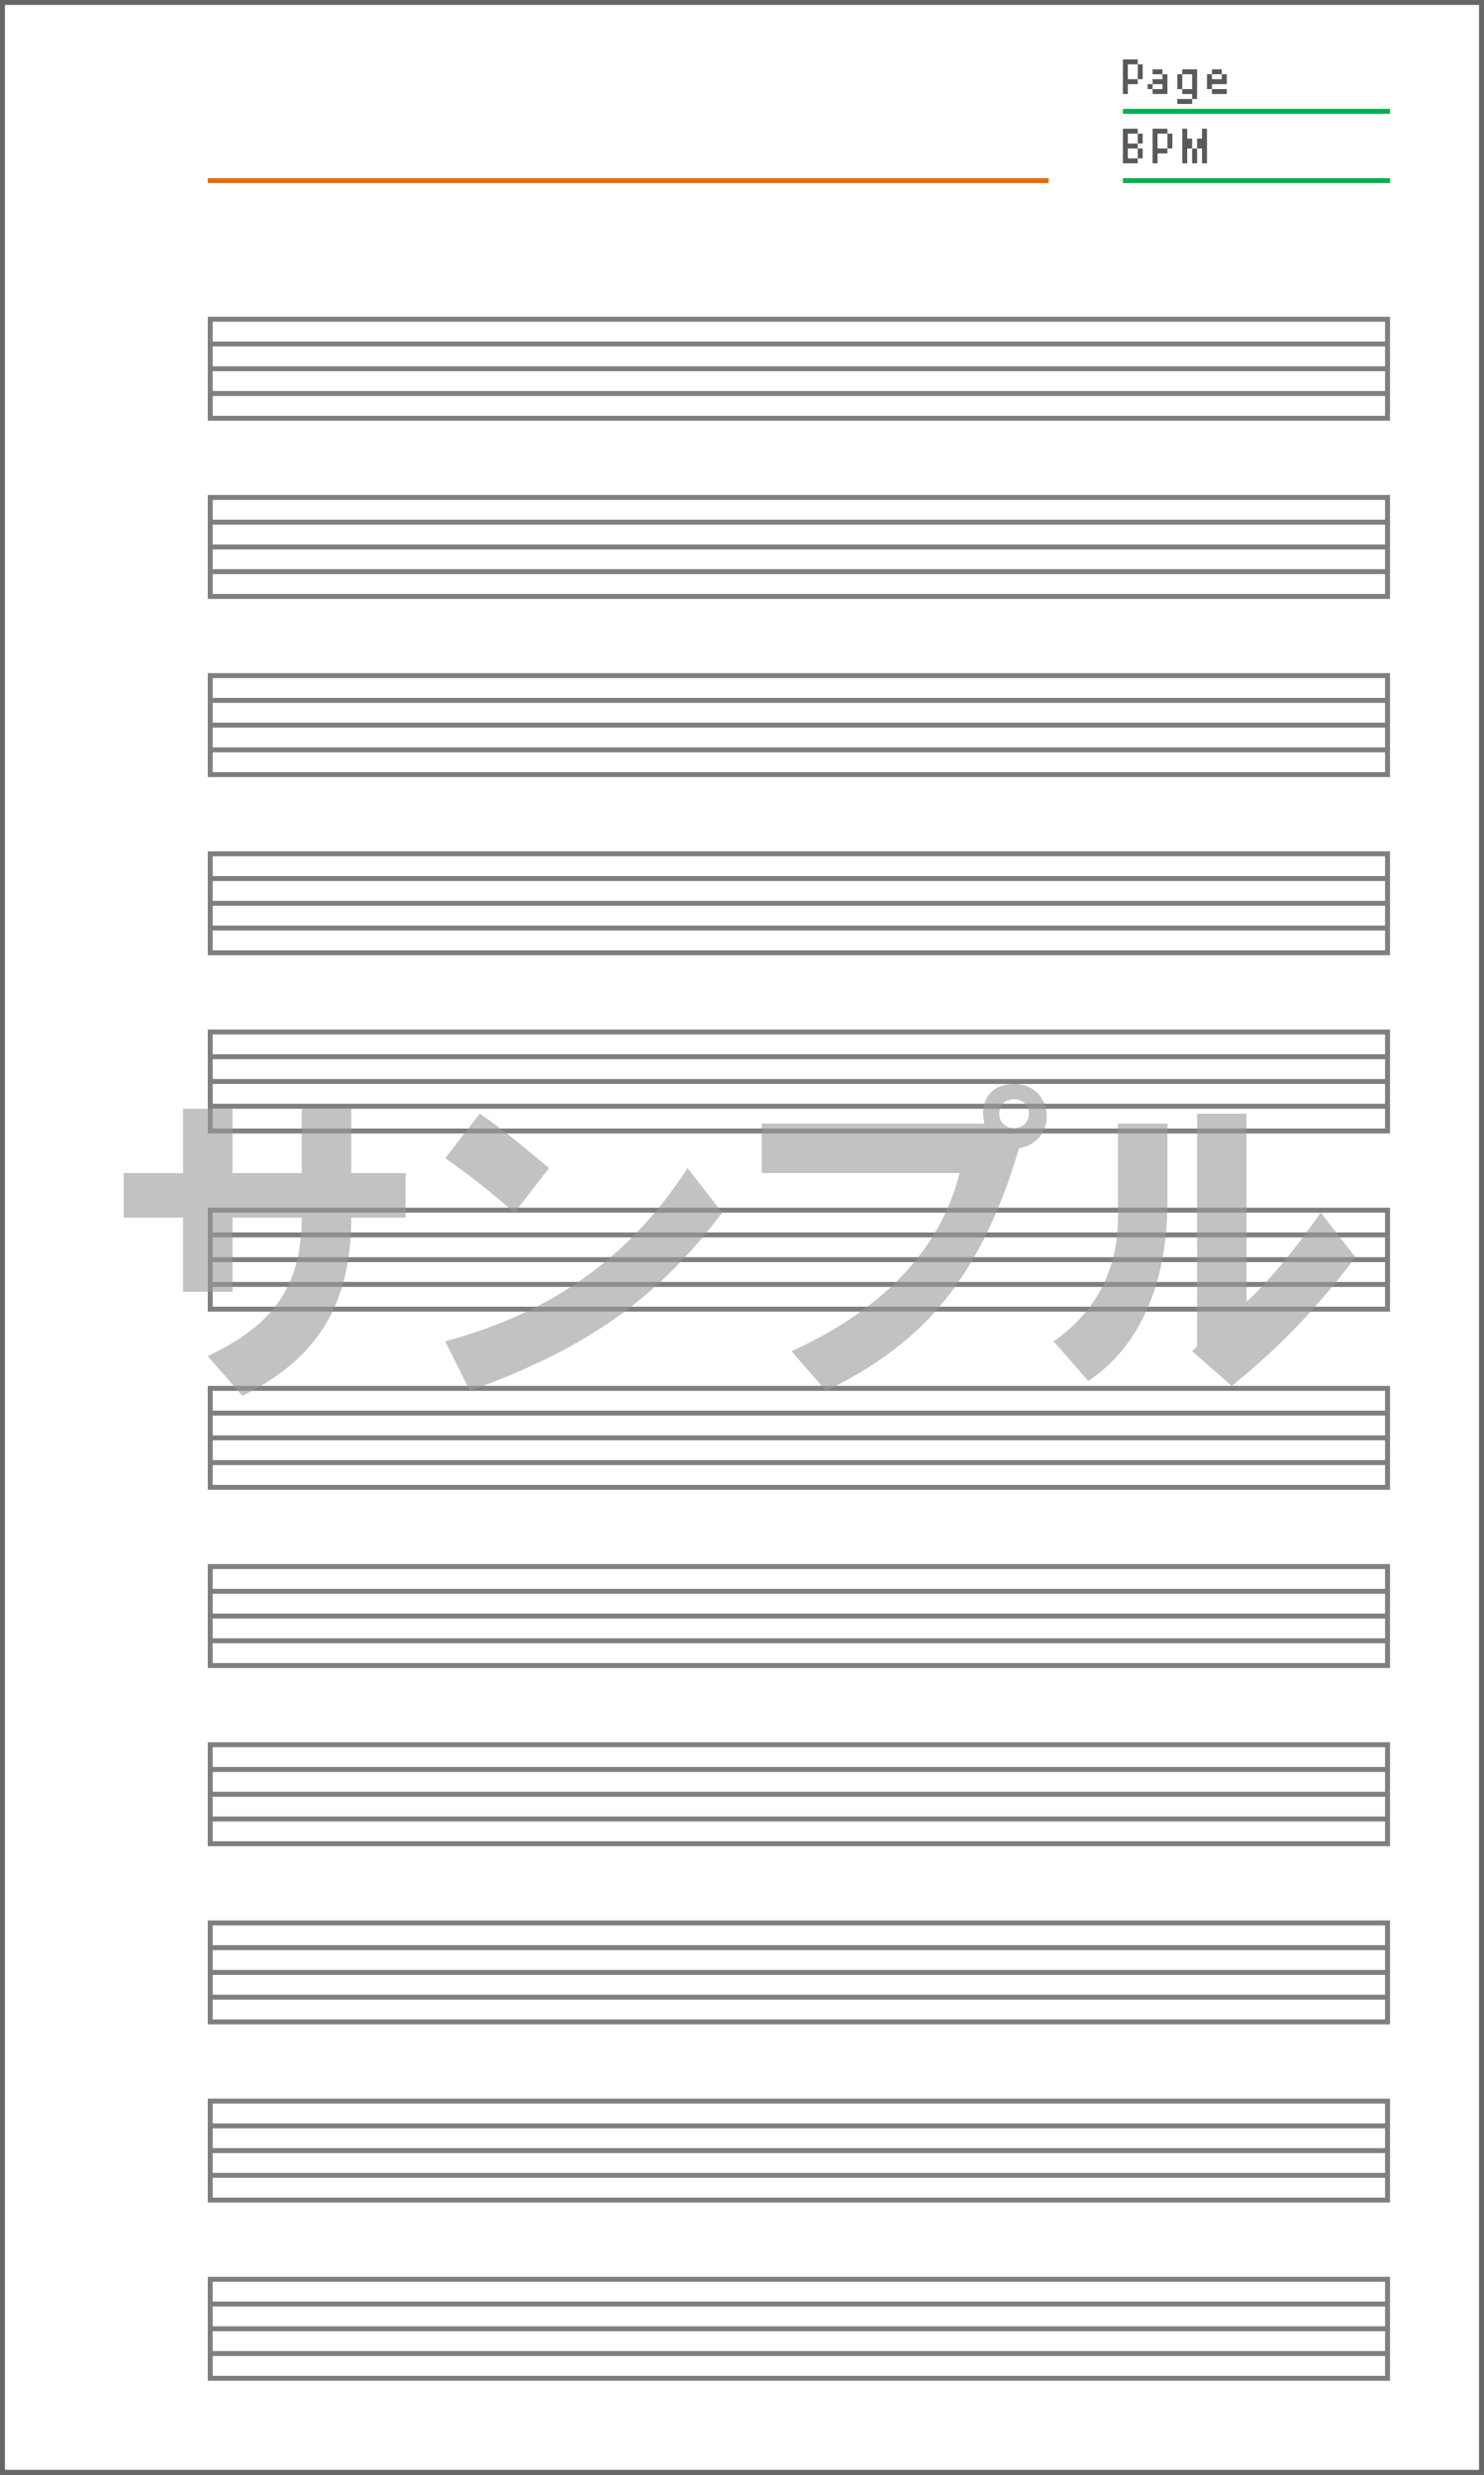 <?xml version="1.0" encoding="utf-8"?>
<!-- Generator: Adobe Illustrator 16.0.0, SVG Export Plug-In . SVG Version: 6.00 Build 0)  -->
<!DOCTYPE svg PUBLIC "-//W3C//DTD SVG 1.1//EN" "http://www.w3.org/Graphics/SVG/1.1/DTD/svg11.dtd">
<svg version="1.1" xmlns="http://www.w3.org/2000/svg" xmlns:xlink="http://www.w3.org/1999/xlink" x="0px" y="0px" width="300px"
	 height="500px" viewBox="0 0 300 500" enable-background="new 0 0 300 500" xml:space="preserve">
<rect x="0" y="0" width="300" height="500" fill="#333333" stroke="none"/>
<g>
	<rect x="0.5" y="0.5" fill="#FFFFFF" width="299" height="499"/>
	<path fill="#666666" d="M299,1v498H1V1H299 M300,0H0v500h300V0L300,0z"/>
</g>
<g>
	<path fill="#7F7F7F" d="M42,460v21h239v-21H42z M280,480H43v-4h237V480z M280,475H43v-4h237V475z M280,470H43v-4h237V470z M280,465
		H43v-4h237V465z"/>
	<path fill="#7F7F7F" d="M42,424v21h239v-21H42z M280,444H43v-4h237V444z M280,439H43v-4h237V439z M280,434H43v-4h237V434z M280,429
		H43v-4h237V429z"/>
	<path fill="#7F7F7F" d="M42,388v21h239v-21H42z M280,408H43v-4h237V408z M280,403H43v-4h237V403z M280,398H43v-4h237V398z M280,393
		H43v-4h237V393z"/>
	<path fill="#7F7F7F" d="M42,352v21h239v-21H42z M280,372H43v-4h237V372z M280,367H43v-4h237V367z M280,362H43v-4h237V362z M280,357
		H43v-4h237V357z"/>
	<path fill="#7F7F7F" d="M42,316v21h239v-21H42z M280,336H43v-4h237V336z M280,331H43v-4h237V331z M280,326H43v-4h237V326z M280,321
		H43v-4h237V321z"/>
	<path fill="#7F7F7F" d="M42,280v21h239v-21H42z M280,300H43v-4h237V300z M280,295H43v-4h237V295z M280,290H43v-4h237V290z M280,285
		H43v-4h237V285z"/>
	<path fill="#7F7F7F" d="M42,244v21h239v-21H42z M280,264H43v-4h237V264z M280,259H43v-4h237V259z M280,254H43v-4h237V254z M280,249
		H43v-4h237V249z"/>
	<path fill="#7F7F7F" d="M42,208v21h239v-21H42z M280,228H43v-4h237V228z M280,223H43v-4h237V223z M280,218H43v-4h237V218z M280,213
		H43v-4h237V213z"/>
	<path fill="#7F7F7F" d="M42,172v21h239v-21H42z M280,192H43v-4h237V192z M280,187H43v-4h237V187z M280,182H43v-4h237V182z M280,177
		H43v-4h237V177z"/>
	<path fill="#7F7F7F" d="M42,136v21h239v-21H42z M280,156H43v-4h237V156z M280,151H43v-4h237V151z M280,146H43v-4h237V146z M280,141
		H43v-4h237V141z"/>
	<path fill="#7F7F7F" d="M42,100v21h239v-21H42z M280,120H43v-4h237V120z M280,115H43v-4h237V115z M280,110H43v-4h237V110z M280,105
		H43v-4h237V105z"/>
	<path fill="#7F7F7F" d="M42,64v21h239V64H42z M280,84H43v-4h237V84z M280,79H43v-4h237V79z M280,74H43v-4h237V74z M280,69H43v-4
		h237V69z"/>
</g>
<rect x="42" y="36" fill="#E36C0A" width="170" height="1"/>
<rect x="227" y="36" fill="#00B050" width="54" height="1"/>
<g>
	<polygon fill="#595959" points="243,26 243,28 242,28 242,30 243,30 243,33 244,33 244,26 	"/>
	<polygon fill="#595959" points="241,28 240,28 240,26 239,26 239,33 240,33 240,30 241,30 	"/>
	<rect x="241" y="30" fill="#595959" width="1" height="3"/>
</g>
<g>
	<polygon fill="#595959" points="234,27 236,27 236,26 233,26 233,33 234,33 234,31 236,31 236,30 234,30 	"/>
	<rect x="236" y="27" fill="#595959" width="1" height="3"/>
</g>
<g>
	<polygon fill="#595959" points="228,29 228,27 230,27 230,26 227,26 227,33 230,33 230,32 228,32 228,30 230,30 230,29 	"/>
	<rect x="230" y="30" fill="#595959" width="1" height="2"/>
	<rect x="230" y="27" fill="#595959" width="1" height="2"/>
</g>
<rect x="227" y="22" fill="#00B050" width="54" height="1"/>
<g>
	<rect x="245" y="14" fill="#595959" width="2" height="1"/>
	<polygon fill="#595959" points="247,15 247,16 245,16 245,15 244,15 244,18 245,18 245,17 248,17 248,15 	"/>
	<rect x="245" y="18" fill="#595959" width="3" height="1"/>
</g>
<g>
	<polygon fill="#595959" points="239,14 239,15 241,15 241,18 239,18 239,19 241,19 241,20 242,20 242,14 	"/>
	<rect x="238" y="20" fill="#595959" width="3" height="1"/>
	<rect x="238" y="15" fill="#595959" width="1" height="3"/>
</g>
<g>
	<rect x="233" y="14" fill="#595959" width="2" height="1"/>
	<rect x="232" y="17" fill="#595959" width="1" height="1"/>
	<polygon fill="#595959" points="235,15 235,16 233,16 233,17 235,17 235,18 233,18 233,19 236,19 236,15 	"/>
</g>
<g>
	<polygon fill="#595959" points="228,13 230,13 230,12 227,12 227,19 228,19 228,17 230,17 230,16 228,16 	"/>
	<rect x="230" y="13" fill="#595959" width="1" height="3"/>
</g>
<g opacity="0.6">
	<path fill="#999999" d="M25,246v-9h12v-13h10v13h14v-13h10v13h11v9H71c0,17.525-6.854,28.605-22,36l-7-8
		c11.196-5.449,19-12.145,19-28H47v15H37v-15H25z"/>
	<path fill="#999999" d="M90,234l7-9c4.555,3.102,8.711,6.625,14,11l-7,9C99.625,241.172,95.285,237.648,90,234z M90,271
		c18.52-5.019,35.764-14.543,49-35l7,9c-13.653,18.08-28.11,27.646-51,36L90,271z"/>
	<path fill="#999999" d="M154,227h45c-1.051-4.203,0.981-8,6-8c8.066,0,9.177,11.518,1,13c-8.449,28.571-21.4,40.359-39,49l-7-8
		c18.41-8.383,29.988-20.32,34-36h-40V227z M207.992,225c0-3.902-5.992-3.902-5.992,0C202,228.915,207.992,228.915,207.992,225z"/>
	<path fill="#999999" d="M213,271c8.93-6.195,13-14.973,13-25v-19h10v16c0,11.469-2.955,27.307-16,36L213,271z M241,273l1-1v-47h10
		v38c4.375-4.008,9.348-9.977,15-18l7,9c-7.109,9.48-15.156,18.164-25,26L241,273z"/>
</g>
</svg>

